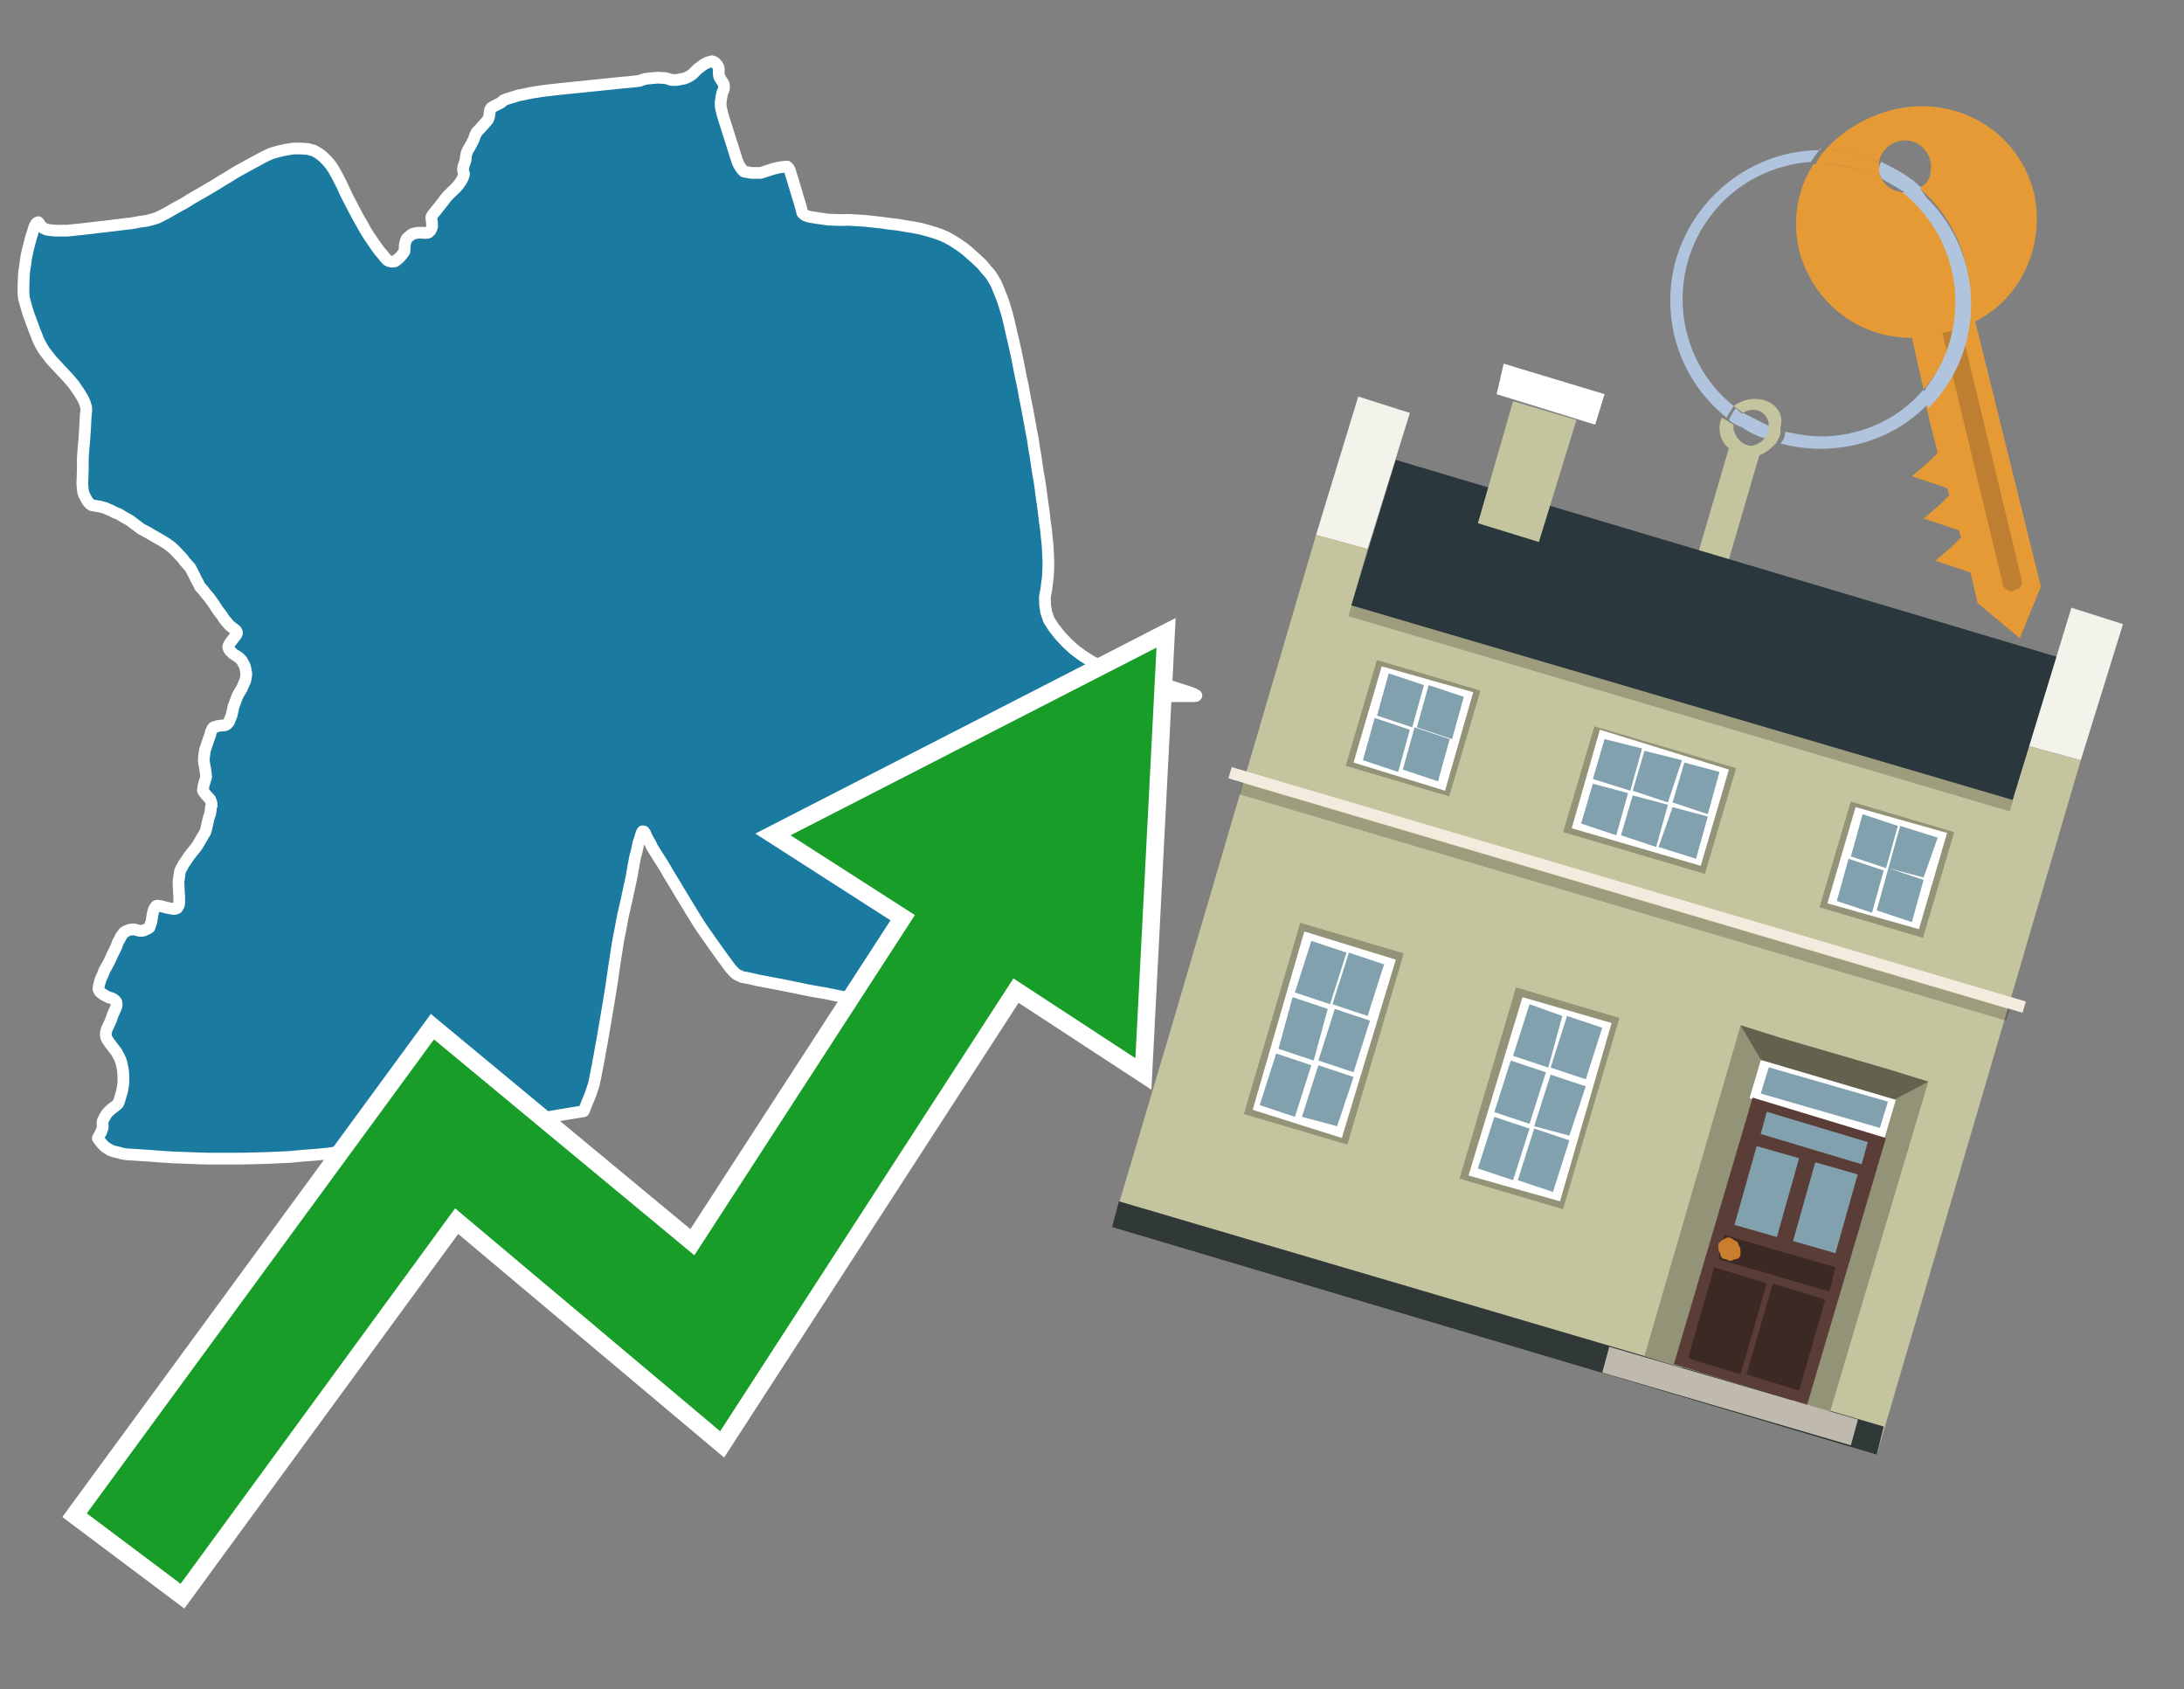 <?xml version="1.0" encoding="utf-8"?>
<!-- Generator: Adobe Illustrator 26.0.3, SVG Export Plug-In . SVG Version: 6.00 Build 0)  -->
<svg version="1.1" id="Text" xmlns="http://www.w3.org/2000/svg" xmlns:xlink="http://www.w3.org/1999/xlink" x="0px" y="0px"
	 width="93.1px" height="72px" viewBox="0 0 93.1 72" style="enable-background:new 0 0 93.1 72;" xml:space="preserve">
<rect x="0" y="0" width="93.1" height="72" fill="#808080" stroke="none"/>
<style type="text/css">
	.st0{fill:#1B7AA0;stroke:#FFFFFF;stroke-width:0.5;stroke-linejoin:round;}
	.st1{fill:none;stroke:#FFFFFF;stroke-width:1.5;stroke-miterlimit:10;}
	.st2{fill:#179D28;}
	.st3{fill:#E69A35;}
	.st4{fill:#B0C4DE;}
	.st5{fill:#C4C49E;}
	.st6{fill:#BF7F32;}
	.st7{fill-rule:evenodd;clip-rule:evenodd;fill:#2A373C;}
	.st8{fill-rule:evenodd;clip-rule:evenodd;fill:#F3F3EC;}
	.st9{fill-rule:evenodd;clip-rule:evenodd;fill:#C4C49E;}
	.st10{fill-rule:evenodd;clip-rule:evenodd;fill:#303838;}
	.st11{opacity:0.2;fill-rule:evenodd;clip-rule:evenodd;}
	.st12{fill-rule:evenodd;clip-rule:evenodd;fill:#F3ECDE;}
	.st13{fill-rule:evenodd;clip-rule:evenodd;fill:#FFFFFF;}
	.st14{fill-rule:evenodd;clip-rule:evenodd;fill:#939377;}
	.st15{fill-rule:evenodd;clip-rule:evenodd;fill:#C0B9AD;}
	.st16{fill-rule:evenodd;clip-rule:evenodd;fill:#62624F;}
	.st17{fill:#FFFFFF;}
	.st18{fill:#5A3D36;}
	.st19{fill:#81A1AE;}
	.st20{fill:#3C2924;}
	.st21{fill:#C87E2C;}
	.st22{fill-rule:evenodd;clip-rule:evenodd;fill:#81A1AE;}
</style>
<path class="st0" d="M42.04,41.76L41.95,42.08L41.84,42.37L41.75,42.57L41.64,42.68L41.54,42.73L41.42,42.75L41.28,42.75L41.12,42.73L40.96,42.69L40.79,42.64L40.6,42.56L40.4,42.5L40.2,42.44L40.01,42.42L39.84,42.41L39.66,42.43L39.5,42.47L39.36,42.52L39.22,42.57L39.09,42.63L38.79,42.78L38.62,42.84L38.49,42.88L38.38,42.89L38.26,42.9L37.87,42.84L37.52,42.79L36.93,42.68L36.35,42.56L35.75,42.45L35.17,42.33L34.58,42.23L33.99,42.11L33.41,41.99L32.3,41.78L31.92,41.69L31.63,41.64L31.53,41.59L31.44,41.55L31.36,41.5L31.27,41.41L31.14,41.27L31.03,41.12L30.75,40.74L30.55,40.46L30.33,40.15L30.21,39.98L29.93,39.58L29.81,39.4L29.71,39.24L29.5,38.9L29.28,38.54L28.78,37.71L28.53,37.3L28.31,36.92L28.1,36.59L27.93,36.32L27.79,36.09L27.71,35.92L27.63,35.79L27.54,35.61L27.5,35.51L27.45,35.44L27.39,35.43L27.37,35.46L27.35,35.51L27.32,35.59L27.28,35.74L27.22,35.91L27.14,36.28L27.08,36.5L27.03,36.76L26.91,37.43L26.83,37.79L26.7,38.4L26.56,39.01L26.45,39.59L26.34,40.16L26.2,41.06L26.07,41.96L25.93,42.82L25.79,43.65L25.66,44.4L25.53,45.12L25.4,45.8L25.31,46.23L25.18,46.62L25.03,46.99L24.88,47.36L24.33,47.45L23.78,47.54L23.16,47.65L21.45,47.96L20.42,48.16L19.92,48.25L18.99,48.41L18.56,48.5L18.13,48.58L17.68,48.65L16.78,48.79L16.32,48.87L15.9,48.94L15.55,48.99L15.28,49.03L14.93,49.06L14.23,49.13L13.93,49.17L13.4,49.22L12.86,49.26L12.35,49.31L12.08,49.32L11.88,49.33L11.45,49.35L10.76,49.37L10.31,49.38L8.91,49.38L8.47,49.37L8.23,49.36L7.68,49.34L7.39,49.33L6.77,49.29L6.4,49.26L5.63,49.21L5.42,49.2L5.23,49.17L5.05,49.12L4.87,49.08L4.72,49.03L4.59,48.95L4.48,48.88L4.39,48.79L4.31,48.7L4.24,48.61L4.17,48.51L4.31,48.25L4.37,48.09L4.38,48.03L4.37,47.9L4.38,47.78L4.44,47.65L4.52,47.51L4.58,47.43L4.72,47.29L4.97,47.1L5.03,47.04L5.08,46.93L5.21,46.48L5.23,46.36L5.25,46.23L5.26,46.11L5.26,45.84L5.24,45.59L5.17,45.27L5.13,45.16L5.08,45.05L5.02,44.94L4.97,44.84L4.89,44.74L4.7,44.49L4.6,44.35L4.57,44.3L4.53,44.22L4.51,44.11L4.51,44.05L4.52,43.97L4.57,43.82L4.69,43.57L4.73,43.48L4.8,43.27L4.88,43.09L4.95,42.93L4.97,42.85L4.97,42.78L4.96,42.71L4.92,42.65L4.86,42.6L4.8,42.56L4.72,42.53L4.64,42.51L4.46,42.42L4.38,42.37L4.3,42.31L4.24,42.25L4.2,42.16L4.21,42.03L4.25,41.87L4.3,41.71L4.38,41.54L4.45,41.36L4.64,41.02L4.8,40.67L4.95,40.37L5.02,40.17L5.12,39.99L5.16,39.91L5.26,39.77L5.31,39.72L5.44,39.66L5.52,39.63L5.66,39.61L5.71,39.61L5.9,39.66L5.97,39.67L6.05,39.67L6.12,39.66L6.19,39.63L6.32,39.57L6.37,39.53L6.4,39.45L6.43,39.35L6.46,39.27L6.5,38.99L6.54,38.82L6.57,38.74L6.61,38.68L6.65,38.62L6.7,38.6L6.78,38.61L6.86,38.62L7.12,38.69L7.28,38.72L7.42,38.74L7.49,38.73L7.54,38.71L7.57,38.67L7.61,38.61L7.63,38.54L7.64,38.46L7.64,38.21L7.63,38.07L7.61,37.68L7.61,37.55L7.63,37.43L7.66,37.21L7.68,37.12L7.71,37.04L7.75,36.98L7.82,36.84L7.94,36.67L8.05,36.5L8.27,36.22L8.34,36.14L8.41,36.04L8.54,35.82L8.69,35.56L8.75,35.47L8.78,35.37L8.8,35.29L8.89,34.88L8.95,34.71L8.98,34.56L8.99,34.4L9.02,34.34L9.02,34.28L9.01,34.21L8.96,34.07L8.82,33.92L8.73,33.81L8.68,33.75L8.65,33.68L8.66,33.61L8.67,33.52L8.69,33.44L8.79,33.11L8.77,32.95L8.76,32.87L8.75,32.79L8.69,32.46L8.69,32.34L8.7,32.23L8.73,32.01L8.76,31.9L8.88,31.54L8.96,31.33L8.99,31.19L9.03,31.12L9.05,31.06L9.1,31.0L9.16,30.98L9.3,30.94L9.37,30.93L9.59,30.91L9.64,30.89L9.7,30.84L9.77,30.75L9.81,30.63L9.87,30.5L9.96,30.09L10.02,29.94L10.07,29.8L10.13,29.65L10.2,29.52L10.31,29.34L10.35,29.25L10.39,29.15L10.44,29.05L10.47,28.94L10.49,28.82L10.5,28.71L10.48,28.59L10.46,28.49L10.43,28.37L10.36,28.25L10.31,28.15L10.18,28.02L9.96,27.88L9.9,27.83L9.79,27.72L9.76,27.67L9.74,27.62L9.73,27.56L9.75,27.5L9.82,27.38L10.04,27.1L10.1,27.0L10.1,26.95L10.08,26.91L10.05,26.86L9.93,26.77L9.79,26.66L9.66,26.51L9.53,26.35L9.48,26.26L9.28,26.0L9.12,25.75L8.99,25.57L8.91,25.46L8.74,25.26L8.65,25.14L8.52,25.0L8.45,24.85L8.36,24.69L8.28,24.52L8.11,24.19L7.9,23.96L7.79,23.81L7.47,23.47L7.31,23.32L7.08,23.15L6.81,22.99L6.29,22.69L6.01,22.54L5.52,22.17L5.28,22.04L5.07,21.91L4.89,21.84L4.72,21.75L4.59,21.7L4.49,21.65L4.26,21.59L4.08,21.56L3.91,21.53L3.84,21.48L3.77,21.41L3.7,21.31L3.65,21.21L3.59,21.1L3.55,20.99L3.53,20.87L3.52,20.75L3.51,20.61L3.52,20.31L3.53,19.95L3.53,19.57L3.54,19.36L3.6,18.65L3.63,18.19L3.64,17.99L3.65,17.79L3.66,17.64L3.68,17.5L3.67,17.35L3.61,17.15L3.52,16.96L3.41,16.78L3.29,16.6L3.16,16.41L3.02,16.24L2.87,16.07L2.57,15.75L2.43,15.6L2.18,15.33L2.08,15.2L1.88,14.94L1.79,14.79L1.7,14.63L1.62,14.46L1.55,14.27L1.47,14.08L1.32,13.67L1.2,13.34L1.15,13.17L1.02,12.71L1.0,12.49L1.0,12.2L1.01,11.9L1.03,11.57L1.08,11.26L1.12,10.96L1.18,10.67L1.25,10.4L1.32,10.13L1.4,9.88L1.47,9.65L1.54,9.53L1.58,9.49L1.63,9.47L1.67,9.52L1.74,9.63L1.79,9.68L1.86,9.73L1.97,9.78L2.14,9.81L2.37,9.83L2.87,9.83L3.16,9.8L3.46,9.77L3.81,9.73L4.14,9.69L4.5,9.65L5.39,9.54L5.59,9.52L5.97,9.45L6.26,9.41L6.56,9.33L6.71,9.28L6.89,9.19L7.07,9.1L7.45,8.88L7.89,8.64L8.14,8.48L8.68,8.17L9.24,7.84L9.41,7.73L9.78,7.51L9.97,7.39L10.21,7.25L10.47,7.11L10.74,6.96L11.28,6.67L11.56,6.54L11.87,6.45L12.19,6.38L12.5,6.33L12.82,6.33L13.12,6.35L13.38,6.42L13.59,6.54L13.77,6.68L13.94,6.85L14.11,7.05L14.25,7.27L14.37,7.49L14.49,7.72L14.61,7.96L14.72,8.21L14.84,8.45L14.97,8.7L15.11,8.97L15.26,9.25L15.42,9.53L15.57,9.8L15.73,10.06L15.89,10.29L16.04,10.51L16.17,10.69L16.3,10.84L16.41,10.98L16.5,11.08L16.59,11.13L16.68,11.15L16.75,11.15L16.83,11.14L16.89,11.1L17.01,11.0L17.06,10.95L17.19,10.79L17.24,10.71L17.24,10.68L17.25,10.59L17.25,10.48L17.27,10.37L17.3,10.26L17.34,10.17L17.38,10.13L17.46,10.06L17.55,9.99L17.59,9.97L17.69,9.94L17.83,9.92L17.99,9.92L18.16,9.93L18.24,9.92L18.3,9.88L18.36,9.81L18.39,9.74L18.42,9.65L18.42,9.54L18.4,9.39L18.39,9.32L18.39,9.25L18.41,9.21L18.45,9.14L18.6,8.96L18.89,8.59L19.02,8.42L19.12,8.31L19.21,8.22L19.44,8.0L19.55,7.87L19.65,7.73L19.73,7.58L19.75,7.52L19.78,7.42L19.76,7.35L19.74,7.25L19.74,7.18L19.75,7.11L19.84,6.85L19.85,6.77L19.86,6.68L19.89,6.53L19.92,6.45L19.95,6.39L20.04,6.24L20.15,6.03L20.2,5.93L20.26,5.75L20.3,5.68L20.32,5.63L20.41,5.54L20.63,5.3L20.77,5.14L20.8,5.1L20.84,5.0L20.86,4.91L20.88,4.74L20.89,4.68L20.94,4.6L20.97,4.58L21.05,4.53L21.25,4.43L21.36,4.37L21.4,4.34L21.45,4.28L21.57,4.23L21.96,4.11L22.12,4.06L22.29,4.03L22.48,3.99L22.67,3.95L22.87,3.92L23.12,3.88L23.37,3.85L23.9,3.79L25.28,3.65L26.53,3.52L26.78,3.5L27.24,3.45L27.36,3.41L27.48,3.37L27.6,3.35L27.81,3.33L28.04,3.31L28.22,3.32L28.37,3.33L28.52,3.37L28.59,3.4L28.72,3.41L28.84,3.41L29.1,3.36L29.16,3.35L29.29,3.3L29.35,3.27L29.51,3.17L29.75,2.93L29.85,2.86L29.95,2.78L30.05,2.72L30.15,2.67L30.34,2.61L30.41,2.63L30.47,2.66L30.52,2.71L30.58,2.78L30.62,2.85L30.64,2.92L30.64,3.15L30.66,3.27L30.76,3.44L30.84,3.56L30.86,3.62L30.86,3.78L30.83,3.86L30.79,3.95L30.75,4.15L30.72,4.35L30.72,4.43L30.73,4.58L30.8,4.88L30.94,5.33L31.41,6.81L31.45,6.92L31.5,7.03L31.57,7.14L31.63,7.23L31.71,7.31L31.87,7.34L32.04,7.37L32.43,7.37L32.95,7.2L33.11,7.16L33.26,7.13L33.41,7.11L33.55,7.1L33.63,7.18L33.66,7.24L33.84,7.82L34.0,8.36L34.09,8.65L34.15,8.86L34.2,9.07L34.26,9.13L34.33,9.18L34.44,9.22L34.56,9.25L34.71,9.27L34.88,9.3L35.32,9.36L35.59,9.37L35.87,9.38L36.17,9.37L36.51,9.39L36.85,9.41L37.22,9.45L37.58,9.49L37.94,9.54L38.29,9.58L38.63,9.64L38.95,9.69L39.25,9.75L39.55,9.83L39.85,9.92L40.11,10.01L40.38,10.13L40.61,10.26L40.84,10.41L41.06,10.56L41.27,10.73L41.47,10.91L41.67,11.09L41.87,11.28L42.04,11.49L42.21,11.68L42.34,11.88L42.46,12.09L42.55,12.3L42.64,12.53L42.73,12.75L42.8,12.96L42.93,13.39L42.99,13.63L43.05,13.88L43.11,14.16L43.18,14.45L43.31,15.02L43.38,15.36L43.52,16.08L43.61,16.48L43.68,16.89L43.76,17.28L43.83,17.65L43.96,18.37L44.03,18.73L44.08,19.08L44.14,19.42L44.24,20.11L44.3,20.43L44.35,20.77L44.4,21.15L44.45,21.51L44.5,21.88L44.54,22.24L44.59,22.57L44.62,22.89L44.65,23.18L44.67,23.45L44.69,23.95L44.69,24.17L44.68,24.37L44.67,24.58L44.64,24.81L44.6,25.13L44.54,25.45L44.55,25.78L44.6,26.1L44.71,26.42L44.92,26.75L45.19,27.09L45.48,27.4L45.81,27.7L46.18,27.97L46.61,28.24L47.09,28.39L47.6,28.54L48.06,28.68L48.5,28.81L48.9,28.94L49.21,29.04L49.79,29.21L50.32,29.38L50.51,29.44L50.66,29.49L50.88,29.57L50.97,29.62L51.0,29.64L50.98,29.66L50.9,29.67L50.05,29.67L49.86,29.68L49.66,29.68L49.45,29.69L49.26,29.71L49.07,29.74L48.91,29.77L48.77,29.8L48.51,29.87L48.39,29.91L48.26,29.96L48.12,30.03L47.97,30.09L47.83,30.17L47.7,30.25L47.57,30.33L47.45,30.4L47.33,30.49L47.22,30.56L47.11,30.65L47.0,30.75L46.9,30.83L46.81,30.91L46.69,31.04L46.58,31.17L46.43,31.34L46.3,31.53L46.24,31.61L46.15,31.78L46.04,31.98L45.98,32.12L45.89,32.3L45.77,32.56L45.65,32.87L45.39,33.49L45.15,34.09L45.03,34.38L44.91,34.65L44.77,34.92L44.64,35.15L44.5,35.33L44.39,35.42L44.3,35.45L44.21,35.47L44.12,35.48L43.96,35.52L43.88,35.56L43.81,35.6L43.76,35.65L43.72,35.72L43.69,35.78L43.68,35.85L43.67,35.93L43.63,36.3L43.59,36.48L43.41,37.11L43.22,37.73L43.07,38.2L42.91,38.82L42.81,39.13L42.49,40.21L42.38,40.58L42.26,40.97L42.14,41.37L42.04,41.76Z"/>
<polygon class="st1" points="49.3,27.6 33.7,35.6 39,39 29.6,53.5 18.5,44.3 3.7,64.5 7.7,67.5 19.4,51.5 30.7,61 43.2,41.7 
	48.4,45.1 "/>
<polygon class="st2" points="49.3,27.6 33.7,35.6 39,39 29.6,53.5 18.5,44.3 3.7,64.5 7.7,67.5 19.4,51.5 30.7,61 43.2,41.7 
	48.4,45.1 "/>
<path class="st3" d="M80.2,7.6c0-0.1-0.1-0.2-0.1-0.3c0-0.1,0-0.3,0-0.4c-0.7-0.3-1.5-0.5-2.3-0.5c-0.2,0.2-0.3,0.4-0.4,0.6
	c0.1,0,0.2,0,0.3,0C78.5,7,79.4,7.2,80.2,7.6z"/>
<path class="st4" d="M77.6,6.4c-3.5,0-6.4,2.9-6.4,6.4c0,2,0.9,3.8,2.4,5c0.1-0.2,0.2-0.3,0.3-0.5c-2.5-2-2.9-5.7-0.9-8.2
	c1-1.3,2.6-2.1,4.2-2.2c0.1-0.2,0.3-0.4,0.4-0.6V6.4z"/>
<path class="st3" d="M84.2,13.7c2-1,3-3.3,2.5-5.5C86,5.5,83.3,4,80.6,4.7c-1.1,0.3-2.1,0.9-2.8,1.7c0.8,0,1.6,0.2,2.3,0.5
	c0.1-0.6,0.7-1,1.3-0.9c0.6,0.1,1,0.7,0.9,1.3c0,0.3-0.2,0.6-0.5,0.7c2.7,2.3,2.9,6.4,0.6,9c-0.1,0.1-0.2,0.2-0.3,0.3l0.5,2
	l-0.4,0.4l-0.7,0.6l0.9,0.3l0.6,0.2l0.1,0.3l-0.4,0.4L82,22.1l0.9,0.3l0.6,0.2l0.1,0.3l-0.4,0.4l-0.7,0.6l0.9,0.3l0.6,0.2l0.3,1.3
	l1.8,1.5L87,25L84.2,13.7z"/>
<path class="st3" d="M81.2,8.2c-0.4,0-0.8-0.2-1-0.6C79.4,7.2,78.5,7,77.6,7c-0.1,0-0.2,0-0.3,0c-0.7,1.1-0.9,2.4-0.6,3.7
	c0.6,2.2,2.5,3.7,4.8,3.7l0.5,2.2c2.1-2.4,1.9-6.1-0.6-8.2C81.3,8.3,81.2,8.3,81.2,8.2z"/>
<path class="st4" d="M74.1,18.1c0.4,0.3,0.8,0.5,1.2,0.6c0.1-0.1,0.2-0.3,0.2-0.5l0,0c-0.4-0.2-0.8-0.4-1.2-0.6
	C74.2,17.8,74.1,17.9,74.1,18.1z"/>
<path class="st4" d="M74.4,17.7c-0.2-0.1-0.3-0.2-0.4-0.3c-0.1,0.1-0.2,0.3-0.3,0.5c0.1,0.1,0.3,0.2,0.5,0.3
	C74.1,17.9,74.2,17.8,74.4,17.7z"/>
<path class="st5" d="M74.8,17c-0.3,0-0.6,0.1-0.9,0.3c0.1,0.1,0.3,0.2,0.4,0.3c0.3-0.2,0.8-0.2,1,0.2c0.1,0.1,0.1,0.3,0.1,0.4l0,0
	c0,0.4-0.3,0.7-0.7,0.8c-0.4,0-0.7-0.3-0.8-0.7c0,0,0,0,0-0.1v-0.1c-0.2-0.1-0.3-0.2-0.5-0.3c-0.2,0.4-0.1,1,0.3,1.3l-1.7,5.8
	l1.3,0.3l1.7-5.8c0.3-0.1,0.5-0.3,0.7-0.5c0.1-0.2,0.2-0.3,0.2-0.5c0-0.1,0-0.1,0-0.2C76.1,17.5,75.5,17,74.8,17z"/>
<path class="st6" d="M86,25.1l-0.2,0.1c-0.2,0-0.3-0.1-0.4-0.2l0,0l-2.6-10.8l0.8-0.2l2.6,10.8C86.2,24.9,86.1,25.1,86,25.1L86,25.1
	z"/>
<path class="st4" d="M80.1,7.3c0,0.1,0.1,0.2,0.1,0.3c0.3,0.2,0.7,0.4,1,0.6c0.1,0,0.2,0,0.3,0c0.1,0,0.3-0.1,0.4-0.2
	c-0.5-0.5-1.1-0.8-1.7-1.1C80.1,7,80.1,7.2,80.1,7.3z"/>
<path class="st4" d="M77.6,18.6c-0.5,0-1-0.1-1.5-0.2c0,0.2-0.1,0.4-0.2,0.5c2.2,0.6,4.7,0,6.3-1.7L82,16.6
	C80.9,17.9,79.3,18.6,77.6,18.6z"/>
<path class="st4" d="M81.8,8c-0.1,0.1-0.2,0.1-0.4,0.2c-0.1,0-0.2,0-0.3,0c2.5,2,3,5.6,1.1,8.2c-0.1,0.1-0.1,0.2-0.2,0.3l0.2,0.7
	c2.5-2.5,2.4-6.6-0.1-9C82,8.2,81.9,8.1,81.8,8L81.8,8z"/>
<g>
	<polygon class="st7" points="57.6,25.8 85.8,34.1 87.7,28 59.5,19.6 57.6,25.8 	"/>
	<polygon class="st8" points="56.1,22.8 58.3,23.4 60.1,17.6 57.9,16.9 56.1,22.8 	"/>
	<polygon class="st8" points="86.5,31.8 88.7,32.4 90.5,26.6 88.3,25.9 86.5,31.8 	"/>
	<polygon class="st9" points="49.9,43.9 56.1,22.8 58.3,23.4 57.6,25.8 85.8,34.1 86.5,31.8 88.7,32.4 80,62 47.4,52.3 	"/>
	<polygon class="st10" points="47.4,52.3 47.7,51.2 80.3,60.8 80,62 47.4,52.3 	"/>
	<rect x="56.9" y="30" transform="matrix(-0.959 -0.283 0.283 -0.959 131.75 79.454)" class="st11" width="29.4" height="0.5"/>
	
		<rect x="51.7" y="37.7" transform="matrix(0.959 0.283 -0.283 0.959 13.595 -18.092)" class="st12" width="35.3" height="0.5"/>
	<rect x="52.2" y="38.2" transform="matrix(0.959 0.283 -0.283 0.959 13.721 -18.034)" class="st11" width="34.1" height="0.5"/>
	<polygon class="st9" points="64.5,17.1 67.2,17.9 65.6,23.1 63,22.3 64.5,17.1 	"/>
	<polygon class="st13" points="64.1,15.5 68.4,16.8 68,18.1 63.8,16.8 64.1,15.5 	"/>
	<g>
		<polygon class="st14" points="82.2,46.1 80.5,45.6 76.4,59.7 78,60.2 82.2,46.1 		"/>
		<polygon class="st15" points="78.9,61.6 79.2,60.5 68.6,57.4 68.3,58.5 78.9,61.6 		"/>
		<polygon class="st14" points="74.2,43.7 75.8,44.2 71.7,58.3 70.1,57.8 74.2,43.7 		"/>
		<polygon class="st16" points="75.8,44.2 80.6,45.6 82.2,46.1 80.5,47 80.1,47.2 75.4,45.8 75.2,45.4 74.2,43.7 		"/>
		<g>
			<rect x="74.7" y="46" transform="matrix(0.959 0.283 -0.283 0.959 16.442 -20.079)" class="st17" width="6" height="1.7"/>
			<g transform="matrix( 0.861, 0, 0, 0.861, 2148,666.7) ">
				<g>
					<g id="Symbol_9_0_Layer2_0_MEMBER_8_MEMBER_12_MEMBER_0_FILL_00000049921152098945666450000014699782987459267995_">
						<path class="st18" d="M-2408-720l6.6,2l-3.9,13.2l-6.6-2L-2408-720z"/>
					</g>
				</g>
			</g>
			<g transform="matrix( 0.861, 0, 0, 0.861, 2148,666.7) ">
				<g>
					<g id="Symbol_9_0_Layer2_0_MEMBER_8_MEMBER_12_MEMBER_1_MEMBER_1_FILL_00000142178311867167569220000008720650069401934729_">
						<path class="st19" d="M-2405.7-717l-1.1,3.9l-2.1-0.6l1.1-3.9L-2405.7-717z"/>
					</g>
				</g>
			</g>
			<g transform="matrix( 0.861, 0, 0, 0.861, 2148,666.7) ">
				<g>
					<g id="Symbol_9_0_Layer2_0_MEMBER_8_MEMBER_12_MEMBER_1_MEMBER_1_FILL_00000046315213654849873230000014282782815869738394_">
						<path class="st19" d="M-2402.8-716.2l-1.1,3.9l-2.1-0.6l1.1-3.9L-2402.8-716.2z"/>
					</g>
				</g>
			</g>
			<g transform="matrix( 0.861, 0, 0, 0.861, 2148,666.7) ">
				<g>
					<g id="Symbol_9_0_Layer2_0_MEMBER_8_MEMBER_12_MEMBER_2_MEMBER_0_FILL_00000043446982811857646660000002316786087831587507_">
						<path class="st20" d="M-2408.3-706.3l1.3-4.5l2.6,0.8l-1.3,4.5L-2408.3-706.3z"/>
					</g>
				</g>
			</g>
			<g transform="matrix( 0.861, 0, 0, 0.861, 2148,666.7) ">
				<g>
					<g id="Symbol_9_0_Layer2_0_MEMBER_8_MEMBER_12_MEMBER_2_MEMBER_1_FILL_00000024699968063525176030000004099459938707973536_">
						<path class="st20" d="M-2411.2-707.1l1.3-4.5l2.6,0.8l-1.3,4.5L-2411.2-707.1z"/>
					</g>
				</g>
			</g>
			<g transform="matrix( 0.861, 0, 0, 0.861, 2148,666.7) ">
				<g>
					<g id="Symbol_9_0_Layer2_0_MEMBER_8_MEMBER_12_MEMBER_2_MEMBER_1_FILL_00000103968558413932076870000017021065795927275411_">
						<path class="st20" d="M-2409.7-712l0.3-1.2l5.5,1.6l-0.3,1.2L-2409.7-712z"/>
					</g>
				</g>
			</g>
			<g transform="matrix( 0.861, 0, 0, 0.861, 2148,666.7) ">
				<g>
					<g id="Symbol_9_0_Layer2_0_MEMBER_8_MEMBER_12_MEMBER_2_MEMBER_1_FILL_00000029026281331453061660000014079355316314899619_">
						<path class="st19" d="M-2407.6-718.2l0.3-1.1l5,1.5l-0.3,1.1L-2407.6-718.2z"/>
					</g>
				</g>
			</g>
			<g transform="matrix( 0.861, 0, 0, 0.861, 2148,666.7) ">
				<g>
					<g id="Symbol_9_0_Layer2_0_MEMBER_8_MEMBER_13_FILL_00000101803169791889663960000002967125529223287951_">
						<path class="st21" d="M-2409.7-712.7c0-0.1,0.1-0.2,0.3-0.3c0.1-0.1,0.3-0.1,0.4,0s0.3,0.1,0.3,0.3c0.1,0.1,0.1,0.3,0.1,0.4
							c0,0.2-0.1,0.3-0.3,0.3c-0.1,0.1-0.3,0.1-0.4,0c-0.2,0-0.3-0.1-0.3-0.3C-2409.7-712.4-2409.7-712.5-2409.7-712.7z"/>
					</g>
				</g>
			</g>
			<g transform="matrix( 0.861, 0, 0, 0.861, 2148,666.7) ">
				<g>
					<g id="Symbol_9_0_Layer2_0_MEMBER_8_MEMBER_12_MEMBER_2_MEMBER_1_FILL_00000097473732691964412590000002355945827064430988_">
						<path class="st19" d="M-2407.6-720.2l0.4-1.3l5.9,1.7l-0.4,1.3L-2407.6-720.2z"/>
					</g>
				</g>
			</g>
		</g>
	</g>
	<g>
		
			<rect x="54.1" y="39.9" transform="matrix(-0.959 -0.283 0.283 -0.959 98.025 102.357)" class="st14" width="4.6" height="8.5"/>
		<polygon class="st13" points="59.5,40.9 55.6,39.7 53.4,47.3 57.2,48.5 59.5,40.9 		"/>
		<path class="st22" d="M59,41.1l-0.7,2.2l-1.5-0.5l0.7-2.2L59,41.1L59,41.1z M57.4,40.6l-0.7,2.2l-1.5-0.5l0.7-2.2L57.4,40.6
			L57.4,40.6z M55.1,42.5l1.5,0.5L56,45.2l-1.5-0.5L55.1,42.5L55.1,42.5z M54.4,44.9l1.5,0.5l-0.7,2.2l-1.5-0.5L54.4,44.9L54.4,44.9
			z M55.5,47.6l0.7-2.2l1.5,0.5L57,48L55.5,47.6L55.5,47.6z M57.7,45.7l-1.5-0.5l0.7-2.2l1.5,0.5L57.7,45.7L57.7,45.7z"/>
	</g>
	<g>
		
			<rect x="58" y="28.7" transform="matrix(-0.959 -0.283 0.283 -0.959 109.277 77.878)" class="st14" width="4.6" height="4.7"/>
		<polygon class="st13" points="62.8,29.5 58.9,28.4 57.7,32.5 61.6,33.7 62.8,29.5 		"/>
		<path class="st22" d="M62.4,29.7l-0.5,1.8L60.4,31l0.5-1.8L62.4,29.7L62.4,29.7z M60.7,29.2L60.2,31l-1.5-0.5l0.5-1.8L60.7,29.2
			L60.7,29.2z M58.6,30.6l1.5,0.5l-0.5,1.8l-1.5-0.5L58.6,30.6L58.6,30.6z M61.3,33.3l-1.5-0.5l0.5-1.8l1.5,0.5L61.3,33.3L61.3,33.3
			z"/>
	</g>
	<g>
		
			<rect x="67.2" y="31.6" transform="matrix(-0.959 -0.283 0.283 -0.959 128.179 86.567)" class="st14" width="6.3" height="4.7"/>
		<polygon class="st13" points="73.7,32.8 68.2,31.1 67,35.3 72.5,36.9 73.7,32.8 		"/>
		<polygon class="st22" points="71.7,32.4 71.1,34.2 69.6,33.7 70.1,32 71.7,32.4 		"/>
		<polygon class="st22" points="70,31.9 69.5,33.7 67.9,33.2 68.4,31.5 70,31.9 		"/>
		<polygon class="st22" points="67.9,33.4 69.4,33.8 68.9,35.6 67.4,35.1 67.9,33.4 		"/>
		<polygon class="st22" points="69.6,33.9 71.1,34.3 70.6,36.1 69.1,35.6 69.6,33.9 		"/>
		<polygon class="st22" points="73.3,32.9 72.8,34.7 71.3,34.2 71.8,32.5 73.3,32.9 		"/>
		<polygon class="st22" points="71.3,34.4 72.8,34.8 72.3,36.6 70.7,36.1 71.3,34.4 		"/>
	</g>
	<g>
		
			<rect x="78.1" y="34.6" transform="matrix(-0.959 -0.283 0.283 -0.959 147.081 95.255)" class="st14" width="4.6" height="4.7"/>
		<polygon class="st13" points="83,35.5 79.1,34.4 77.9,38.5 81.8,39.6 83,35.5 		"/>
		<path class="st22" d="M82.6,35.7L82,37.4L80.5,37l0.5-1.8L82.6,35.7L82.6,35.7z M80.9,35.2l-0.5,1.8l-1.5-0.5l0.5-1.8L80.9,35.2
			L80.9,35.2z M78.8,36.6l1.5,0.5l-0.5,1.8l-1.5-0.5L78.8,36.6L78.8,36.6z M81.5,39.3L80,38.8l0.5-1.8l1.5,0.5L81.5,39.3L81.5,39.3z
			"/>
	</g>
	<g>
		
			<rect x="63.4" y="42.6" transform="matrix(-0.959 -0.283 0.283 -0.959 115.374 110.331)" class="st14" width="4.6" height="8.5"/>
		<polygon class="st13" points="68.7,43.6 64.9,42.5 62.6,50.1 66.5,51.2 68.7,43.6 		"/>
		<path class="st22" d="M68.3,43.8L67.6,46l-1.5-0.5l0.7-2.2L68.3,43.8L68.3,43.8z M66.6,43.3L66,45.5l-1.5-0.5l0.7-2.2L66.6,43.3
			L66.6,43.3z M64.4,45.2l1.5,0.5l-0.7,2.2l-1.5-0.5L64.4,45.2L64.4,45.2z M63.7,47.6l1.5,0.5l-0.7,2.2L63,49.8L63.7,47.6L63.7,47.6
			z M64.7,50.3l0.7-2.2l1.5,0.5l-0.7,2.2L64.7,50.3L64.7,50.3z M66.9,48.4L65.4,48l0.7-2.2l1.5,0.5L66.9,48.4L66.9,48.4z"/>
	</g>
</g>
</svg>
